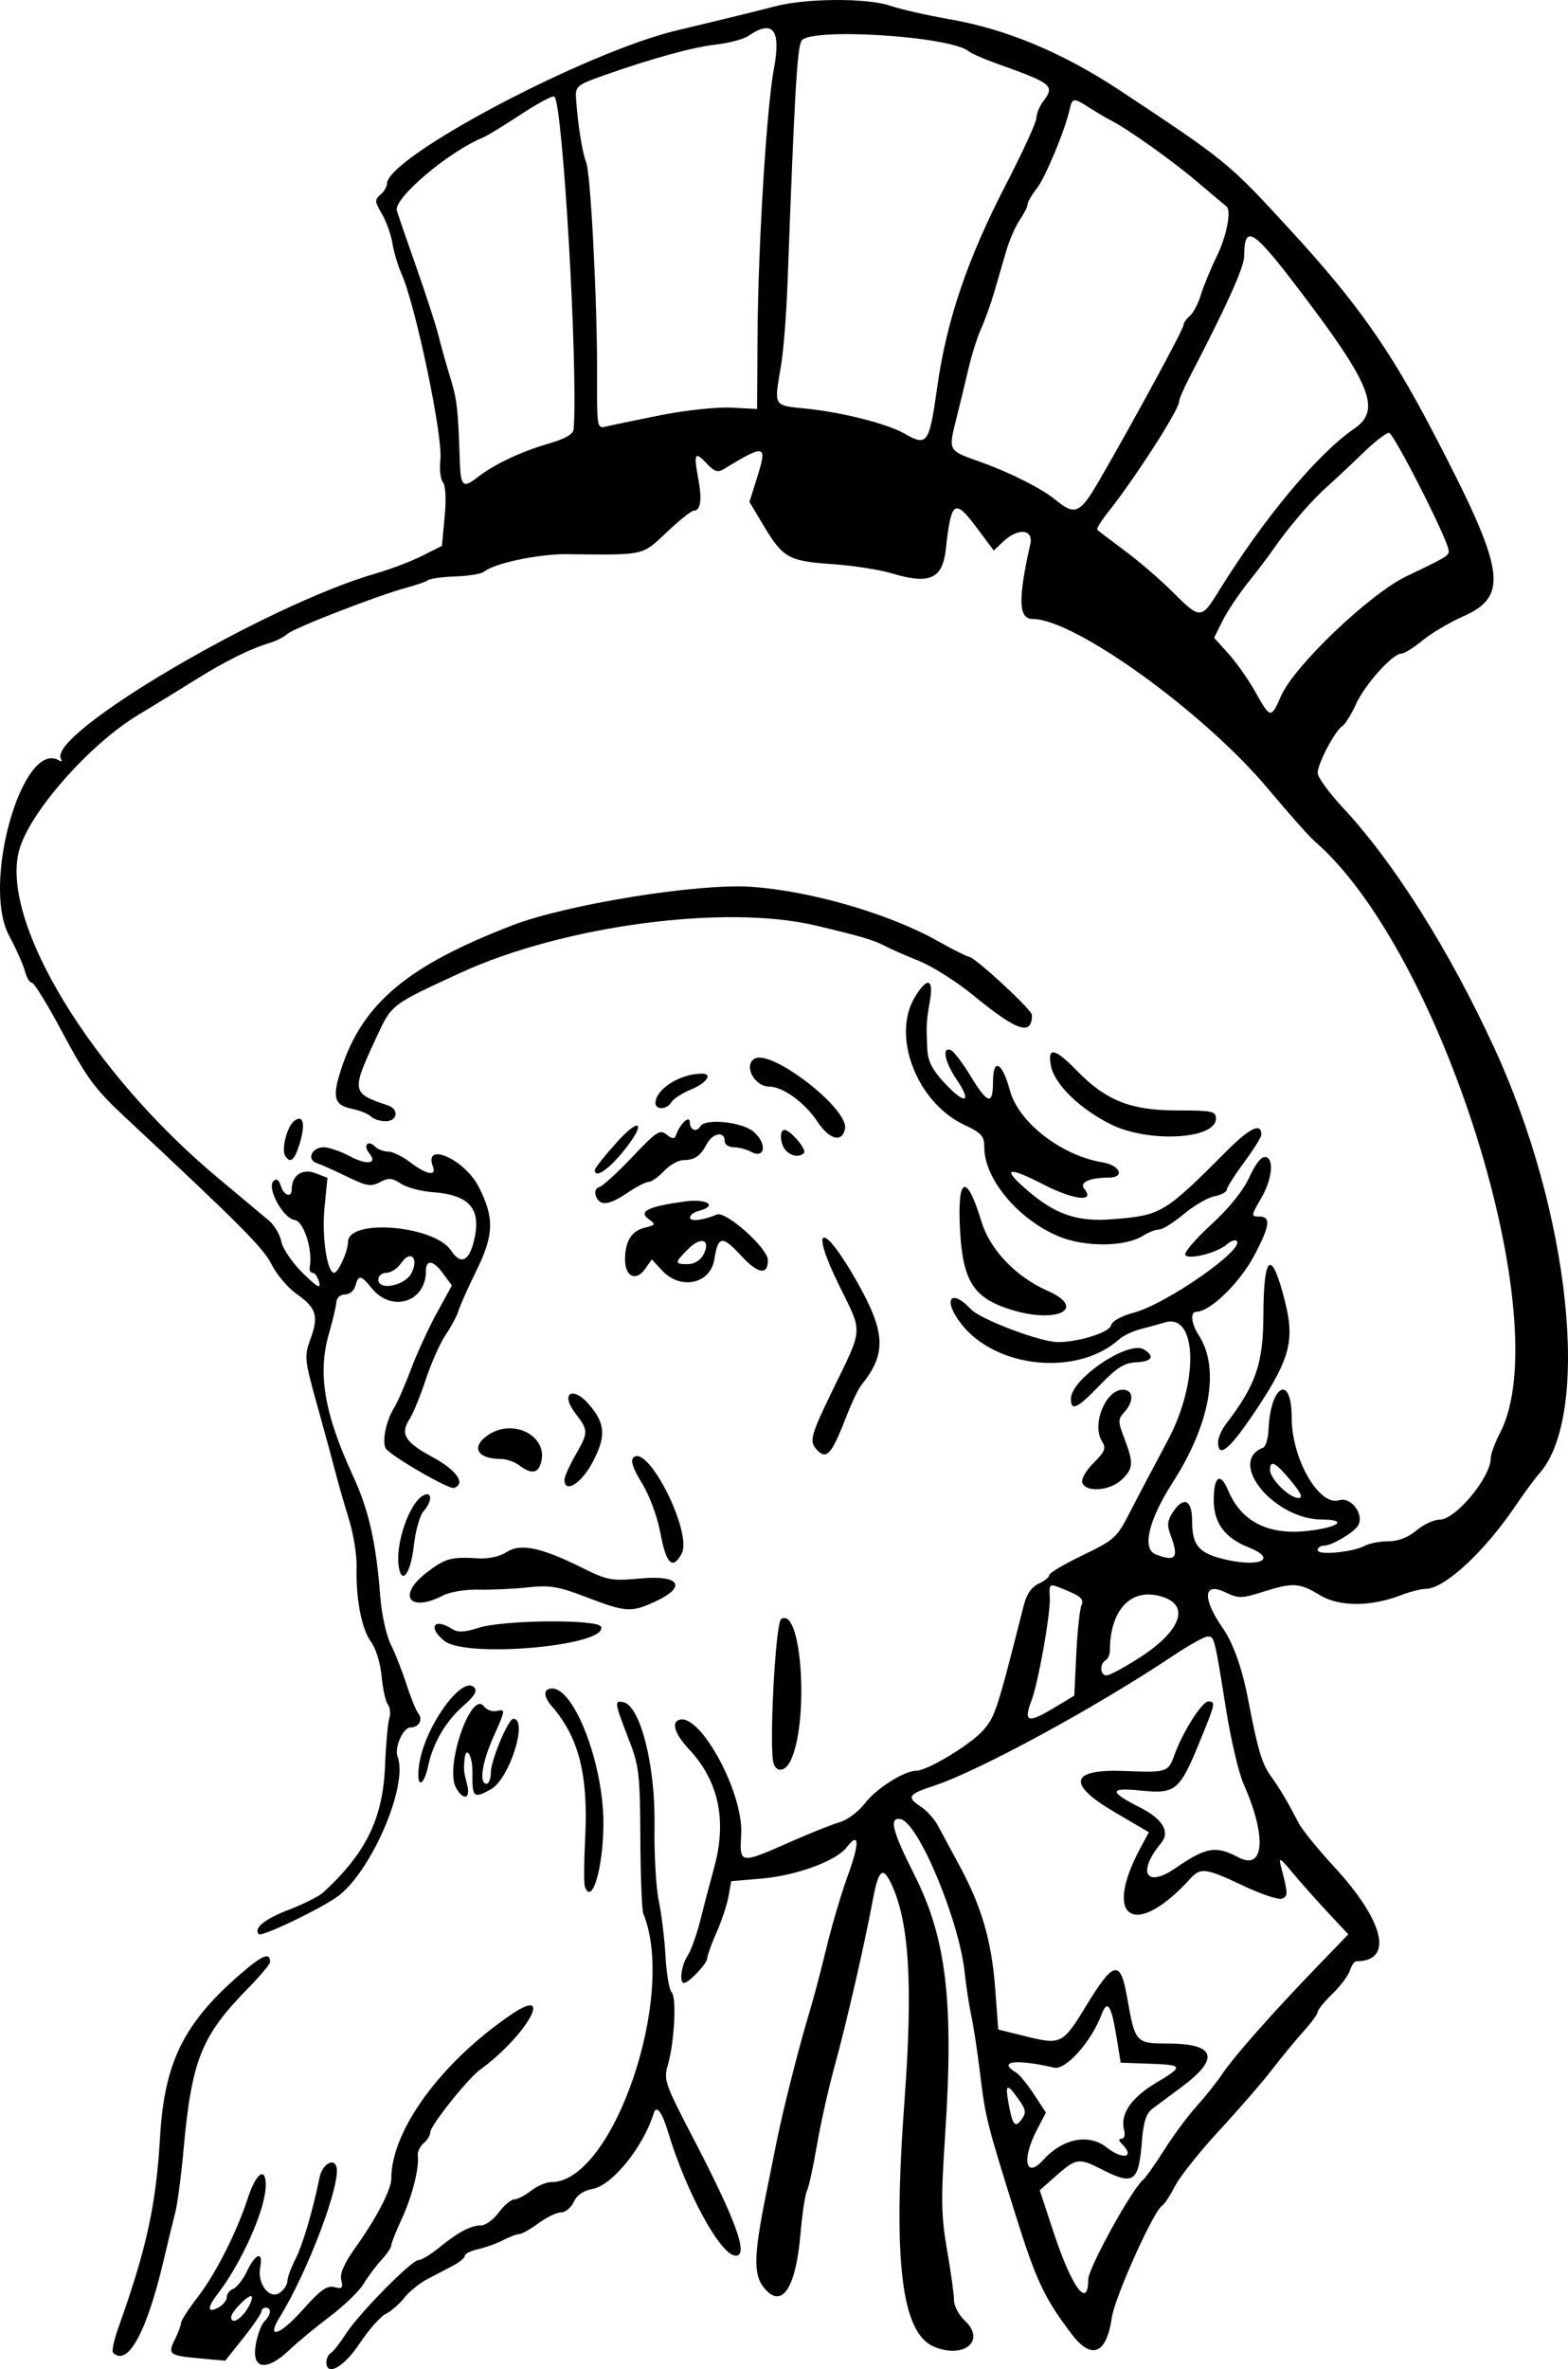<?xml version="1.0" encoding="UTF-8" standalone="no"?>
<!-- Created with Inkscape (http://www.inkscape.org/) -->

<svg
   xmlns:dc="http://purl.org/dc/elements/1.1/"
   xmlns:cc="http://creativecommons.org/ns#"
   xmlns:rdf="http://www.w3.org/1999/02/22-rdf-syntax-ns#"
   xmlns:svg="http://www.w3.org/2000/svg"
   xmlns="http://www.w3.org/2000/svg"
   xmlns:sodipodi="http://sodipodi.sourceforge.net/DTD/sodipodi-0.dtd"
   xmlns:inkscape="http://www.inkscape.org/namespaces/inkscape"
   id="svg3481"
   version="1.1"
   inkscape:version="0.91 r13725"
   width="595.817"
   height="900"
   viewBox="0 0 595.817 900"
   sodipodi:docname="UncleSam.svg">
  <defs
     id="defs3485" />
  <sodipodi:namedview
     pagecolor="#ffffff"
     bordercolor="#666666"
     borderopacity="1"
     objecttolerance="10"
     gridtolerance="10"
     guidetolerance="10"
     inkscape:pageopacity="0"
     inkscape:pageshadow="2"
     inkscape:window-width="1366"
     inkscape:window-height="705"
     id="namedview3483"
     showgrid="false"
     fit-margin-top="0"
     fit-margin-left="0"
     fit-margin-right="0"
     fit-margin-bottom="0"
     inkscape:zoom="0.58888888"
     inkscape:cx="297.90849"
     inkscape:cy="450"
     inkscape:window-x="-8"
     inkscape:window-y="-8"
     inkscape:window-maximized="1"
     inkscape:current-layer="svg3481" />
  <path
     style="fill:#000000"
     d="m 124.013,897.287 c 0,-1.304 0.77,-2.846 1.712,-3.428 0.941,-0.582 3.441,-3.771 5.556,-7.088 4.935,-7.741 25.091,-28.236 27.769,-28.236 1.125,0 4.62,-2.107 7.766,-4.682 7.223,-5.912 12.063,-8.477 15.995,-8.477 1.699,0 4.73,-2.221 6.737,-4.935 2.007,-2.714 4.637,-4.935 5.845,-4.935 1.208,0 4.078,-1.48 6.378,-3.29 2.3,-1.809 5.787,-3.29 7.748,-3.29 23.433,0 47.675,-70.764 34.935,-101.981 -0.554,-1.357 -1.061,-14.31 -1.127,-28.785 -0.107,-23.419 -0.541,-27.405 -3.935,-36.187 -5.98,-15.471 -6.075,-16.041 -2.545,-15.362 6.419,1.236 12.209,23.995 11.859,46.614 -0.168,10.856 0.553,23.809 1.603,28.785 1.049,4.976 2.207,14.468 2.573,21.095 0.366,6.626 1.421,12.804 2.345,13.729 1.954,1.954 1.028,19.18 -1.491,27.732 -1.602,5.44 -1.008,7.158 9.401,27.14 16.568,31.807 21.433,45.183 16.437,45.183 -5.681,0 -18.72,-23.808 -25.674,-46.879 -2.337,-7.753 -4.467,-10.573 -5.486,-7.266 -3.921,12.719 -15.674,27.338 -23.1,28.731 -3.615,0.678 -6.121,2.392 -7.309,4.998 -0.994,2.181 -3.16,3.966 -4.813,3.966 -1.653,0 -5.514,1.85 -8.579,4.112 -3.066,2.262 -6.355,4.117 -7.31,4.122 -0.955,0.005 -3.722,1.046 -6.149,2.312 -2.427,1.266 -6.683,2.801 -9.458,3.41 -2.775,0.609 -5.045,1.735 -5.045,2.502 0,0.767 -2.036,2.466 -4.523,3.776 -2.488,1.31 -6.911,3.63 -9.829,5.155 -2.918,1.525 -6.826,4.706 -8.684,7.068 -1.858,2.363 -5.023,5.107 -7.031,6.097 -2.009,0.991 -6.483,6.044 -9.944,11.23 -6.05,9.067 -12.624,12.743 -12.624,7.058 z m -26.887,-6.244 c 0.613,-3.833 2.102,-7.957 3.309,-9.164 2.592,-2.592 2.87,-5.249 0.55,-5.249 -0.905,0 -1.645,0.643 -1.645,1.43 0,0.787 -3.096,5.318 -6.88,10.07 l -6.88,8.64 -9.699,-0.879 c -11.655,-1.057 -12.252,-1.524 -9.367,-7.329 1.238,-2.492 2.268,-5.271 2.289,-6.175 0.021,-0.905 2.85,-5.284 6.287,-9.731 6.858,-8.875 14.862,-24.66 19.074,-37.616 3.098,-9.531 6.821,-12.233 6.821,-4.951 0,8.94 -9.05,29.361 -18.356,41.417 -3.961,5.132 -3.849,7.324 0.262,5.124 1.809,-0.968 3.29,-2.766 3.29,-3.994 0,-1.228 1.111,-2.66 2.47,-3.181 1.358,-0.521 3.716,-3.561 5.239,-6.755 3.282,-6.882 6.188,-7.665 4.979,-1.34 -1.202,6.286 3.636,12.408 7.545,9.55 1.537,-1.124 2.794,-3.101 2.794,-4.393 0,-1.292 1.395,-5.086 3.101,-8.432 2.75,-5.393 6.559,-18.317 9.146,-31.03 0.949,-4.663 5.09,-7.403 6.325,-4.185 2.168,5.65 -10.648,39.851 -21.498,57.368 -5.332,8.609 0.068,6.956 8.593,-2.631 6.821,-7.67 9.382,-9.52 12.17,-8.792 2.972,0.777 3.388,0.358 2.633,-2.65 -0.622,-2.479 1.074,-6.335 5.539,-12.592 7.869,-11.026 13.467,-21.819 13.467,-25.968 0,-18.35 18.975,-44.272 45.688,-62.414 16.755,-11.38 5.544,8.34 -11.968,21.051 -4.679,3.396 -18.916,21.278 -18.916,23.759 0,1.142 -1.138,3.021 -2.528,4.175 -1.39,1.154 -2.38,3.28 -2.199,4.725 0.592,4.723 -2.191,15.619 -6.173,24.169 -2.147,4.611 -3.904,9.059 -3.904,9.886 0,0.827 -1.703,3.346 -3.785,5.598 -2.082,2.252 -5.113,6.316 -6.736,9.03 -1.623,2.714 -7.365,8.265 -12.76,12.336 -5.395,4.071 -12.331,9.807 -15.415,12.748 -8.619,8.219 -14.323,7.499 -12.864,-1.624 z m -3.358,-13.643 c 1.5,-2.29 2.332,-4.559 1.848,-5.043 -1.006,-1.006 -7.79,5.849 -7.79,7.872 0,2.76 3.313,1.183 5.942,-2.829 z m -50.81,16.317 c -0.553,-0.553 0.352,-4.809 2.011,-9.458 10.773,-30.196 14.333,-46.49 15.862,-72.602 1.645,-28.089 8.955,-42.996 30.108,-61.394 8.763,-7.622 11.691,-8.852 11.691,-4.913 0,0.773 -3.886,5.376 -8.636,10.227 -17.513,17.889 -21.176,27.108 -24.248,61.015 -0.902,9.951 -2.315,20.684 -3.14,23.85 -0.826,3.166 -2.802,11.308 -4.392,18.093 -6.419,27.394 -13.714,40.724 -19.256,35.182 z m 312.101,-2.205 c -12.561,-5.091 -15.862,-32.474 -11.333,-93.999 3.27,-44.416 1.686,-68.497 -5.439,-82.681 -2.985,-5.942 -4.573,-4.237 -6.686,7.18 -3.022,16.324 -9.975,46.585 -14.363,62.505 -2.369,8.594 -5.442,22.288 -6.829,30.43 -1.387,8.142 -3.093,15.944 -3.79,17.337 -0.697,1.393 -1.806,8.795 -2.463,16.449 -1.796,20.913 -7.24,28.731 -14.011,20.123 -3.871,-4.921 -3.687,-12.293 0.872,-34.992 1.181,-5.88 3.044,-15.133 4.14,-20.561 2.451,-12.138 8.598,-36.377 12.305,-48.523 1.518,-4.976 4.458,-16.079 6.533,-24.673 2.075,-8.594 5.757,-21.058 8.183,-27.697 4.552,-12.458 4.352,-16.867 -0.483,-10.63 -4.023,5.189 -19.128,10.722 -32.353,11.851 l -11.493,0.981 -1.025,5.757 c -0.564,3.166 -2.609,9.334 -4.544,13.706 -1.935,4.372 -3.532,8.813 -3.547,9.869 -0.029,1.955 -7.014,9.322 -8.839,9.322 -1.898,0 -0.997,-6.703 1.391,-10.346 1.316,-2.008 3.492,-8.089 4.837,-13.512 1.345,-5.424 3.678,-14.302 5.185,-19.73 5.015,-18.059 1.839,-33.109 -9.546,-45.234 -4.825,-5.138 -6.536,-9.442 -4.302,-10.823 7.563,-4.674 25.152,26.833 24.189,43.331 -0.659,11.286 -0.669,11.285 19.188,2.515 7.237,-3.197 15.487,-6.476 18.332,-7.288 2.845,-0.812 7.144,-4.06 9.553,-7.219 4.245,-5.565 14.893,-12.292 19.458,-12.292 4.187,0 20.662,-9.965 25.403,-15.365 4.568,-5.203 5.233,-7.247 15.48,-47.624 1.043,-4.109 2.961,-6.869 5.613,-8.077 2.216,-1.01 4.029,-2.481 4.029,-3.27 0,-0.789 5.721,-4.186 12.714,-7.549 11.979,-5.761 13.007,-6.686 17.764,-15.984 2.777,-5.428 9.345,-17.897 14.596,-27.709 11.87,-22.183 11.164,-48.491 -1.199,-44.713 -1.967,0.601 -6.036,1.717 -9.042,2.48 -3.006,0.763 -6.707,2.505 -8.224,3.871 -15.869,14.288 -47.142,11.131 -60.273,-6.084 -6.929,-9.085 -3.685,-13.394 3.959,-5.258 3.633,3.867 26.386,12.441 33.016,12.441 7.777,0 19.423,-3.63 20.113,-6.269 0.442,-1.691 3.844,-3.612 8.692,-4.908 12.431,-3.325 42.265,-24.1 39.122,-27.243 -0.585,-0.585 -2.234,-0.025 -3.664,1.244 -3.659,3.246 -14.661,6.057 -15.895,4.061 -0.541,-0.875 3.883,-6.05 9.831,-11.5 6.856,-6.283 12.178,-12.888 14.54,-18.049 2.398,-5.238 4.606,-7.959 6.194,-7.632 3.293,0.678 2.41,8.588 -1.751,15.7 -3.811,6.513 -3.856,6.897 -0.813,6.897 4.622,0 4.253,3.296 -1.626,14.518 -5.517,10.532 -16.914,21.669 -22.176,21.669 -2.374,0 -1.933,4.537 0.853,8.79 8.224,12.551 4.527,33.657 -9.815,56.033 -9.257,14.442 -11.794,25.321 -6.384,27.378 7.641,2.905 8.843,1.238 5.481,-7.605 -1.3,-3.419 -1.102,-5.336 0.86,-8.331 4.174,-6.37 7.408,-4.974 7.408,3.197 0,8.836 2.321,11.909 10.692,14.156 14.247,3.825 22.604,0.602 10.745,-4.143 -9.096,-3.639 -13.213,-9.263 -13.213,-18.048 0,-9.005 2.525,-10.646 5.484,-3.566 4.969,11.891 15.333,17.126 30.401,15.355 11.806,-1.388 15.238,-4.25 5.155,-4.299 -18.162,-0.09 -36.038,-21.924 -22.323,-27.266 1.014,-0.395 1.96,-3.481 2.101,-6.858 0.715,-17.13 8.79,-21.358 8.79,-4.602 0,15.639 10.402,33.765 18.02,31.401 4.722,-1.466 9.907,5.814 7.027,9.866 -1.932,2.718 -9.914,7.364 -12.652,7.364 -1.389,0 -2.525,0.777 -2.525,1.727 0,2.059 13.374,0.799 18.043,-1.7 1.718,-0.919 5.706,-1.672 8.862,-1.672 3.722,0 7.457,-1.445 10.626,-4.112 2.688,-2.262 6.677,-4.112 8.865,-4.112 6.04,0 19.375,-16.084 19.391,-23.389 0.003,-1.555 1.596,-5.878 3.54,-9.607 21.973,-42.156 -22.273,-183.163 -70.516,-224.727 -1.907,-1.643 -9.871,-10.62 -17.696,-19.949 -24.421,-29.113 -73.445,-64.46 -89.402,-64.46 -5.395,0 -5.633,-7.414 -0.911,-28.374 1.297,-5.757 -4.579,-6.379 -10.217,-1.083 l -3.662,3.441 -6.253,-8.375 c -8.655,-11.593 -9.914,-10.755 -11.97,7.972 -1.227,11.176 -6.18,13.399 -20.339,9.13 -4.733,-1.427 -14.897,-3.019 -22.587,-3.538 -16.7,-1.127 -18.906,-2.34 -26.123,-14.367 l -5.563,-9.27 2.866,-9.112 c 4.027,-12.803 3.247,-13.009 -12.663,-3.339 -2.212,1.345 -3.592,0.899 -6.334,-2.044 -4.592,-4.929 -5.122,-4.053 -3.336,5.51 1.538,8.23 0.953,12.328 -1.758,12.328 -0.862,0 -5.456,3.678 -10.209,8.173 -9.497,8.982 -7.999,8.653 -37.918,8.332 -10.781,-0.115 -27.601,3.441 -31.529,6.667 -0.99,0.813 -5.801,1.613 -10.692,1.777 -4.891,0.165 -9.632,0.801 -10.537,1.415 -0.905,0.614 -4.606,1.908 -8.224,2.877 -10.777,2.883 -42.549,15.213 -45.222,17.549 -1.363,1.191 -4.33,2.712 -6.591,3.379 -7.31,2.156 -17.072,6.976 -27.985,13.816 -5.868,3.678 -15.765,9.751 -21.993,13.496 -18.844,11.331 -41.901,37.643 -45.483,51.903 -6.866,27.333 27.819,84.185 75.722,124.118 8.594,7.164 17.3,14.445 19.347,16.178 2.046,1.734 4.159,5.342 4.694,8.019 0.535,2.677 4.188,8.022 8.118,11.878 5.5,5.398 6.931,6.195 6.217,3.465 -0.51,-1.951 -1.614,-3.547 -2.453,-3.547 -0.839,0 -1.347,-0.925 -1.13,-2.056 1.257,-6.537 -2.204,-17.495 -5.682,-17.99 -4.404,-0.627 -10.714,-12.167 -8.089,-14.792 1.143,-1.143 2.03,-0.575 2.776,1.776 1.206,3.798 4.165,4.724 4.165,1.302 0,-5.217 4.015,-7.984 8.893,-6.13 l 4.683,1.781 -1.121,11.377 c -1.071,10.866 0.977,24.749 3.646,24.72 1.583,-0.017 5.282,-8.189 5.282,-11.668 0,-9.083 32.82,-6.361 39.202,3.252 3.488,5.254 6.529,4.228 8.434,-2.844 3.424,-12.715 -1.033,-18.311 -15.42,-19.364 -4.446,-0.325 -9.903,-1.784 -12.127,-3.241 -3.383,-2.217 -4.681,-2.308 -7.945,-0.561 -3.382,1.81 -5.054,1.528 -12.546,-2.117 -4.754,-2.313 -9.927,-4.628 -11.495,-5.146 -3.923,-1.294 -1.853,-5.999 2.64,-5.999 1.952,0 6.351,1.501 9.775,3.337 6.669,3.574 10.904,2.983 7.553,-1.055 -2.438,-2.937 -0.509,-5.248 2.156,-2.583 1.071,1.071 3.328,1.946 5.017,1.946 1.689,0 5.497,1.85 8.462,4.112 6.106,4.658 10.032,5.382 8.574,1.583 -3.717,-9.687 11.922,-2.867 17.299,7.544 6.115,11.839 5.936,18.36 -0.883,32.185 -3.072,6.228 -6.065,12.933 -6.651,14.9 -0.586,1.967 -2.787,6.113 -4.891,9.214 -2.104,3.1 -5.517,10.743 -7.584,16.984 -2.067,6.241 -4.816,12.976 -6.109,14.967 -3.746,5.771 -1.921,8.851 8.614,14.542 9.258,5.002 12.853,10.176 8.157,11.742 -1.889,0.63 -23.876,-12.094 -25.837,-14.952 -1.577,-2.298 0.066,-10.611 3.019,-15.278 1.258,-1.989 4.182,-8.65 6.496,-14.804 2.315,-6.153 6.765,-15.842 9.89,-21.531 l 5.682,-10.343 -3.554,-4.808 c -3.594,-4.861 -6.321,-5.14 -6.321,-0.646 0,11.803 -13.034,15.882 -20.623,6.453 -4.044,-5.025 -5.049,-5.168 -6.172,-0.875 -0.475,1.818 -2.244,3.29 -3.952,3.29 -1.775,0 -3.172,1.226 -3.281,2.878 -0.104,1.583 -1.365,6.95 -2.8,11.925 -4.397,15.237 -1.828,30.373 9.224,54.345 5.928,12.857 8.678,25.096 10.269,45.688 0.513,6.646 2.292,14.746 3.972,18.093 1.674,3.333 4.352,10.132 5.953,15.107 1.601,4.976 3.616,9.94 4.479,11.031 1.927,2.436 0.295,5.418 -2.964,5.418 -2.792,0 -6.171,7.702 -4.869,11.098 4.24,11.048 -10.44,44.708 -23.328,53.49 -7.516,5.122 -28.326,15.001 -29.38,13.947 -2.192,-2.192 2.168,-5.765 11.29,-9.252 5.631,-2.152 11.542,-5.113 13.136,-6.579 16.346,-15.035 22.711,-28.102 23.525,-48.293 0.326,-8.096 1.052,-16.167 1.613,-17.934 0.561,-1.768 0.312,-4.103 -0.553,-5.191 -0.865,-1.087 -1.932,-5.911 -2.372,-10.718 -0.462,-5.05 -2.177,-10.607 -4.062,-13.159 -3.569,-4.832 -5.777,-16.454 -5.458,-28.721 0.113,-4.32 -1.229,-12.462 -2.982,-18.093 -1.753,-5.631 -3.937,-13.199 -4.854,-16.818 -0.917,-3.619 -4.039,-15.092 -6.937,-25.495 -5.058,-18.153 -5.169,-19.193 -2.757,-25.788 3.211,-8.778 2.274,-11.874 -5.181,-17.108 -3.322,-2.333 -7.608,-7.368 -9.525,-11.188 -3.192,-6.364 -11.414,-14.622 -56.696,-56.944 -10.394,-9.714 -13.927,-14.535 -22.604,-30.841 -5.656,-10.63 -10.98,-19.327 -11.831,-19.327 -0.851,0 -2.033,-1.938 -2.627,-4.306 -0.594,-2.368 -3.313,-8.475 -6.04,-13.57 -10.598,-19.796 5.271,-75.055 19.099,-66.509 0.895,0.553 1.185,0.29 0.644,-0.584 -5.728,-9.269 77.896,-58.53 119.726,-70.528 5.428,-1.557 13.274,-4.543 17.435,-6.635 l 7.566,-3.804 1.034,-11.074 c 0.632,-6.77 0.373,-11.87 -0.666,-13.122 -0.935,-1.126 -1.363,-4.975 -0.952,-8.553 1.015,-8.833 -9.424,-58.645 -14.826,-70.745 -1.333,-2.986 -2.866,-8.151 -3.405,-11.476 -0.54,-3.326 -2.351,-8.367 -4.024,-11.204 -2.705,-4.584 -2.766,-5.388 -0.547,-7.23 1.373,-1.14 2.497,-3.006 2.497,-4.148 0,-10.13 75.399,-50.006 110.206,-58.285 15.832,-3.765 32.486,-7.844 37.009,-9.063 11.757,-3.169 35.141,-3.313 44.097,-0.272 4.038,1.371 14.142,3.672 22.453,5.114 21.716,3.768 43.138,12.74 65.039,27.239 40.252,26.649 40.873,27.157 64.267,52.613 25.389,27.626 37.806,45.175 54.299,76.738 27.71,53.028 29.228,62.448 11.341,70.359 -5.039,2.229 -11.888,6.298 -15.218,9.043 -3.33,2.745 -6.961,4.991 -8.069,4.991 -3.318,0 -13.922,11.843 -17.258,19.276 -1.713,3.817 -4.016,7.518 -5.117,8.224 -2.81,1.804 -9.404,14.297 -9.404,17.818 0,1.609 4.256,7.485 9.458,13.056 19.501,20.887 40.417,54.033 57.617,91.308 28.93,62.695 37.022,139.626 17.034,161.94 -1.659,1.852 -5.508,7.063 -8.552,11.58 -12.107,17.963 -27.333,32.088 -34.59,32.088 -1.688,0 -5.859,1.067 -9.27,2.372 -11.671,4.464 -23.483,4.456 -30.879,-0.021 -7.815,-4.73 -10.122,-4.861 -21.65,-1.227 -8.125,2.561 -9.205,2.569 -14.369,0.107 -8.294,-3.955 -8.686,2.391 -0.846,13.668 3.966,5.705 7.342,15.199 9.616,27.045 3.731,19.438 5.216,24.398 8.808,29.411 3.556,4.962 5.797,8.751 10.528,17.798 1.278,2.443 7.308,9.845 13.401,16.449 19.11,20.712 22.646,35.857 8.371,35.857 -0.712,0 -1.792,1.569 -2.401,3.487 -0.609,1.918 -3.619,5.927 -6.69,8.91 -3.071,2.982 -5.583,6.07 -5.583,6.862 0,0.792 -2.406,4.097 -5.346,7.346 -2.94,3.249 -8.307,9.757 -11.925,14.464 -3.619,4.707 -12.664,15.143 -20.101,23.191 -7.437,8.049 -15.013,17.558 -16.836,21.131 -1.823,3.574 -4.046,6.95 -4.94,7.502 -3.251,2.009 -17.969,34.792 -19.071,42.478 -1.973,13.759 -7.624,16.2 -15.044,6.498 -10.58,-13.835 -13.718,-20.516 -21.822,-46.467 -10.804,-34.598 -11.095,-35.766 -13.274,-53.458 -1.003,-8.142 -2.476,-17.764 -3.273,-21.383 -0.797,-3.619 -1.927,-11.021 -2.511,-16.449 -2.135,-19.834 -17.597,-56.809 -24.296,-58.102 -4.559,-0.88 -3.255,4.425 5.183,21.093 12.201,24.099 15.048,48.255 11.69,99.173 -1.608,24.384 -1.502,30.411 0.766,43.519 1.448,8.369 2.633,16.937 2.633,19.04 0,2.104 1.85,5.563 4.112,7.688 8.026,7.54 -0.157,14.575 -11.571,9.949 z m 58.45,-25.588 c 0,-4.238 16.402,-34.066 20.797,-37.819 1.059,-0.905 4.694,-6.036 8.078,-11.402 3.384,-5.366 8.869,-12.768 12.19,-16.449 3.321,-3.68 7.779,-9.282 9.906,-12.448 4.515,-6.721 18.901,-22.997 35.862,-40.574 l 11.991,-12.427 -7.891,-8.453 c -4.34,-4.649 -10.347,-11.414 -13.349,-15.033 -4.607,-5.553 -5.29,-5.938 -4.379,-2.467 2.748,10.472 2.783,11.493 0.419,12.4 -1.328,0.51 -7.953,-1.702 -14.721,-4.914 -14.147,-6.715 -16.225,-6.997 -20.092,-2.724 -20.975,23.177 -33.576,15.489 -18.991,-11.588 l 3.234,-6.004 -13.172,-7.722 c -18.165,-10.649 -16.741,-16.365 3.873,-15.547 16.194,0.642 16.622,0.505 19.016,-6.116 3.178,-8.789 10.468,-20.289 12.861,-20.289 2.868,0 2.743,0.591 -3.217,15.168 -7.637,18.679 -9.239,20.025 -22.241,18.693 -12.341,-1.264 -12.451,0.349 -0.442,6.435 8.557,4.336 11.482,9.243 8.005,13.432 -9.25,11.146 -5.84,17.319 5.324,9.64 11.753,-8.084 15.416,-8.719 24.009,-4.16 9.895,5.249 10.815,-7.97 1.945,-27.928 -1.816,-4.086 -4.781,-16.681 -6.59,-27.99 -4.45,-27.829 -4.483,-27.963 -7.007,-27.963 -1.22,0 -6.942,3.158 -12.716,7.017 -29.881,19.972 -74.356,44.142 -91.608,49.785 -9.605,3.142 -10.226,4.216 -4.574,7.92 2.179,1.428 5.058,4.658 6.398,7.18 1.34,2.521 5.044,9.396 8.231,15.276 8.322,15.354 12.151,28.529 13.493,46.433 l 1.176,15.688 10.693,2.639 c 13.08,3.228 13.889,2.82 22.512,-11.336 10.766,-17.673 13.223,-18.156 15.835,-3.113 2.904,16.719 3.266,17.128 15.22,17.128 18.417,0 20.189,5.568 5.283,16.609 -4.155,3.078 -9.042,6.71 -10.86,8.071 -2.464,1.846 -3.504,4.982 -4.088,12.336 -1.252,15.77 -3.063,17.019 -15.481,10.684 -8.456,-4.314 -9.556,-4.156 -17.026,2.443 l -6.335,5.596 5.323,16.13 c 6.861,20.792 13.104,29.254 13.104,17.762 z m -17.119,-45.389 c 7.437,-8.218 17.287,-10.162 24.147,-4.766 6.191,4.869 10.915,3.798 5.802,-1.316 -1.35,-1.35 -1.398,-1.974 -0.154,-1.974 1.012,0 1.437,-1.465 0.957,-3.301 -1.576,-6.028 2.612,-12.257 12.03,-17.89 10.819,-6.471 10.659,-6.879 -2.88,-7.356 l -10.446,-0.368 -1.645,-10.088 c -1.932,-11.848 -3.419,-14.026 -5.621,-8.233 -3.987,10.486 -13.614,21.248 -18.075,20.205 -14.478,-3.386 -21.666,-2.454 -14.386,1.864 1.22,0.723 4.265,4.441 6.769,8.262 l 4.551,6.946 -3.479,6.674 c -5.843,11.21 -4.237,18.706 2.43,11.339 z m -9.368,-23.097 c -4.419,-6.206 -5.137,-5.928 -3.802,1.471 1.525,8.452 2.47,9.623 4.987,6.181 1.834,-2.509 1.656,-3.661 -1.186,-7.651 z m 13.903,-148.914 7.289,-4.403 0.755,-15.747 c 0.415,-8.661 1.301,-17.005 1.969,-18.543 0.942,-2.171 -0.15,-3.366 -4.889,-5.346 -7.807,-3.262 -7.377,-3.43 -7.136,2.796 0.231,5.968 -4.414,31.999 -6.856,38.422 -3.289,8.65 -1.648,9.172 8.868,2.82 z m 31.89,-18.687 c 17.098,-10.952 19.885,-21.328 6.407,-23.856 -10.42,-1.955 -17.49,6.612 -17.49,21.196 0,1.391 -0.74,2.986 -1.645,3.545 -2.347,1.451 -2.038,5.764 0.411,5.722 1.131,-0.019 6.673,-2.992 12.316,-6.606 z m 57.683,-67.348 c -5.842,-7.036 -7.906,-8.097 -7.906,-4.067 0,3.335 7.345,10.617 10.71,10.617 1.947,0 1.216,-1.709 -2.804,-6.55 z M 156.398,483.527 c 2.847,-5.743 -0.469,-8.86 -3.957,-3.719 -1.381,2.036 -3.901,3.701 -5.6,3.701 -1.705,0 -3.089,1.152 -3.089,2.571 0,4.415 10.213,2.354 12.646,-2.553 z m 330.407,-219.196 c 4.998,-11.392 33.645,-38.718 47.601,-45.405 16.387,-7.852 16.502,-7.927 15.942,-10.367 -1.384,-6.034 -20.861,-44.153 -22.56,-44.153 -1.077,0 -5.58,3.516 -10.007,7.813 -4.426,4.297 -10.639,10.119 -13.805,12.937 -5.793,5.156 -14.799,15.668 -20.162,23.533 -1.59,2.332 -5.85,7.941 -9.466,12.464 -3.616,4.523 -8.022,11.128 -9.791,14.677 l -3.216,6.453 5.447,6.029 c 2.996,3.316 7.593,9.849 10.215,14.518 5.763,10.261 5.946,10.289 9.802,1.501 z M 462.916,224.854 c 17.318,-28.009 37.668,-52.404 51.859,-62.168 10.234,-7.041 6.103,-17.027 -22.522,-54.444 -16.368,-21.396 -19.438,-23.087 -19.504,-10.745 -0.022,4.051 -6.87,19.18 -20.717,45.768 -2.19,4.204 -3.981,8.371 -3.981,9.259 0,3.068 -16.623,28.958 -26.903,41.9 -2.694,3.392 -4.59,6.468 -4.213,6.835 0.377,0.367 5.127,3.975 10.555,8.017 5.428,4.042 13.57,11.058 18.093,15.591 10.388,10.41 10.889,10.41 17.333,-0.011 z m -45.438,-41.959 c 12.662,-21.811 32.217,-57.818 32.217,-59.322 0,-0.842 1.072,-2.421 2.383,-3.509 1.311,-1.088 3.211,-4.694 4.223,-8.014 1.012,-3.32 3.764,-9.992 6.115,-14.826 3.752,-7.715 5.597,-17.4 3.59,-18.843 -0.377,-0.271 -5.497,-4.572 -11.377,-9.559 -9.644,-8.177 -26.368,-20.023 -32.863,-23.276 -1.376,-0.689 -4.722,-2.671 -7.436,-4.403 -6.415,-4.095 -6.865,-4.077 -7.843,0.31 -1.784,8.004 -9.271,26.01 -12.548,30.176 -1.903,2.419 -3.46,5.109 -3.46,5.978 0,0.869 -1.342,3.545 -2.983,5.946 -1.641,2.401 -3.952,7.697 -5.136,11.768 -1.184,4.071 -3.238,11.103 -4.563,15.626 -1.326,4.523 -3.582,10.815 -5.014,13.981 -1.432,3.166 -3.55,9.828 -4.707,14.804 -1.156,4.976 -3.29,13.781 -4.741,19.568 -2.98,11.879 -3.006,11.828 8.23,15.817 12.15,4.314 24.021,10.263 29.607,14.838 7.293,5.973 9.226,5.136 16.306,-7.06 z m -235.705,-1.815 c 6.037,-4.715 16.225,-9.515 26.589,-12.528 6.41,-1.863 9.475,-3.615 9.616,-5.497 1.714,-22.763 -4.086,-123.151 -7.3,-126.365 -0.539,-0.539 -6.224,2.474 -12.633,6.696 -6.409,4.222 -12.919,8.197 -14.468,8.834 -13.21,5.43 -34.165,23.204 -32.784,27.808 0.488,1.627 3.88,11.47 7.539,21.873 3.658,10.404 7.374,21.877 8.257,25.495 0.883,3.619 2.858,10.65 4.388,15.626 2.709,8.809 3.083,11.986 3.72,31.664 0.333,10.281 1.151,11.021 7.075,6.394 z m 174.347,-33.956 c 3.577,-25.442 11.434,-48.625 26.08,-76.958 6.364,-12.311 11.595,-23.715 11.623,-25.343 0.029,-1.628 1.139,-4.397 2.467,-6.153 4.659,-6.16 3.788,-6.885 -17.323,-14.435 -4.976,-1.779 -9.886,-3.927 -10.912,-4.772 -7.007,-5.773 -60.633,-9.1 -63.52,-3.942 -1.644,2.938 -2.619,19.912 -5.29,92.136 -0.435,11.761 -1.546,25.824 -2.468,31.252 -2.674,15.73 -3.077,15.031 9.406,16.302 13.79,1.403 30.899,5.731 37.421,9.466 8.751,5.011 9.491,3.974 12.517,-17.553 z m -105.18,10.613 c 9.459,-1.884 21.377,-3.163 26.868,-2.882 l 9.869,0.504 0.176,-27.963 c 0.214,-33.902 3.444,-86.494 6.22,-101.269 2.792,-14.858 -0.357,-18.894 -9.731,-12.471 -1.784,1.223 -7.216,2.678 -12.071,3.235 -9.107,1.044 -24.356,5.231 -42.987,11.803 -9.938,3.506 -10.672,4.103 -10.414,8.47 0.536,9.059 2.443,21.178 3.846,24.437 1.729,4.017 4.271,53.405 4.172,81.084 -0.071,19.933 -0.021,20.211 3.49,19.331 1.959,-0.491 11.211,-2.417 20.561,-4.279 z m -28.696,558.931 c -0.405,-1.131 -0.361,-9.228 0.097,-17.993 1.271,-24.326 -2.308,-38.59 -12.685,-50.554 -3.27,-3.771 -3.211,-6.705 0.136,-6.705 8.528,0 19.494,28.742 19.494,51.097 0,16.787 -4.344,31.69 -7.041,24.156 z m -49.013,-37.661 c -4.263,-7.966 5.812,-37.146 10.641,-30.817 1.004,1.316 3.12,2.126 4.703,1.801 3.645,-0.749 3.662,-0.887 -1.234,10.183 -4.242,9.592 -5.351,17.429 -2.467,17.429 0.905,0 1.645,-1.931 1.645,-4.29 0,-4.58 6.612,-20.383 8.529,-20.383 5.766,0 -1.463,22.836 -8.468,26.75 -6.603,3.689 -7.191,3.173 -7.05,-6.176 0.104,-6.888 -2.642,-10.94 -3.075,-4.537 -0.255,3.766 -0.246,3.838 1.069,9.077 1.366,5.443 -1.545,6.095 -4.293,0.962 z m -13.918,-8.944 c 2.108,-14.061 16.194,-33.737 20.831,-29.099 1.362,1.362 0.26,3.234 -4.212,7.161 -6.522,5.726 -11.352,13.955 -13.19,22.47 -1.944,9.006 -4.793,8.565 -3.429,-0.531 z m 134.703,0.104 c -1.916,-4.992 0.595,-53.763 2.839,-55.15 7.939,-4.906 10.702,40.087 3.333,54.263 -1.853,3.566 -4.972,4.013 -6.172,0.886 z m -125.194,-46.854 c -6.288,-5.092 -4.027,-8.865 2.769,-4.621 2.438,1.522 4.684,1.45 10.258,-0.328 9.457,-3.017 45.412,-3.337 46.534,-0.415 2.776,7.233 -51.244,12.098 -59.56,5.364 z m 53.883,-16.639 c -10.593,-4.061 -13.731,-4.579 -22.206,-3.667 -5.428,0.584 -13.823,0.969 -18.656,0.855 -4.937,-0.116 -10.847,0.859 -13.488,2.225 -12.862,6.651 -17.586,0.011 -6.211,-8.731 7.075,-5.438 9.222,-6.017 19.914,-5.369 3.649,0.221 7.981,-0.769 10.454,-2.389 5.221,-3.421 13.045,-1.802 28.611,5.922 9.776,4.85 11.171,5.104 22.451,4.082 14.986,-1.358 17.585,3.265 5.037,8.961 -8.855,4.019 -10.878,3.872 -25.907,-1.889 z m -71.064,-10.812 c -1.849,-8.984 4.213,-26.194 9.893,-28.087 2.785,-0.928 2.421,2.962 -0.59,6.288 -1.4,1.547 -3.066,7.466 -3.701,13.154 -1.107,9.912 -4.321,14.871 -5.602,8.645 z m 99.348,-13.25 c -1.214,-6.501 -4.131,-14.442 -7.039,-19.161 -3.381,-5.488 -4.429,-8.594 -3.284,-9.739 5.462,-5.462 22.579,28.578 18.347,36.485 -3.377,6.31 -5.869,3.954 -8.024,-7.586 z m 160.301,-19.273 c -0.539,-1.404 1.23,-4.569 4.228,-7.568 4.376,-4.376 4.862,-5.623 3.217,-8.256 -3.976,-6.366 1.363,-19.595 7.908,-19.595 4.058,0 4.371,4.33 0.614,8.482 -2.504,2.766 -2.504,3.498 0,10.054 3.567,9.341 3.418,11.47 -1.107,15.72 -4.392,4.126 -13.452,4.835 -14.861,1.163 z M 214.5,562.05 c 0.011,-1.131 1.861,-5.277 4.112,-9.215 5.066,-8.862 5.062,-9.353 -0.115,-16.141 -5.669,-7.433 -0.867,-10.359 5.277,-3.216 6.292,7.315 6.607,12.053 1.453,21.896 -4.292,8.198 -10.781,12.236 -10.728,6.675 z m -17.194,-5.398 c -1.756,-1.328 -4.841,-2.415 -6.856,-2.415 -9.033,0 -11.628,-4.459 -5.211,-8.953 10.106,-7.078 24.049,0.783 20.019,11.286 -1.233,3.212 -3.779,3.238 -7.951,0.082 z m 112.642,-6.448 c -2.391,-2.881 -1.606,-5.587 6.378,-21.992 11.806,-24.258 11.625,-21.433 2.548,-39.882 -11.521,-23.416 -6.334,-24.599 6.72,-1.532 11.01,19.455 11.34,27.491 1.621,39.477 -1.1,1.357 -3.721,6.908 -5.823,12.336 -5.546,14.318 -7.521,16.319 -11.444,11.593 z m 152.906,-2.324 c 0,-1.687 1.362,-4.833 3.026,-6.991 11.279,-14.622 14.126,-22.889 14.187,-41.205 0.078,-23.511 3.111,-25.496 8.197,-5.365 3.731,14.766 1.916,21.781 -10.504,40.591 -10.165,15.395 -14.906,19.521 -14.906,12.969 z m -55.925,-16.518 c 0,-7.584 21.99,-22.389 27.806,-18.72 4.23,2.668 3.04,4.566 -3.052,4.867 -4.485,0.222 -7.366,2.034 -13.73,8.636 -8.686,9.01 -11.024,10.117 -11.024,5.217 z m -22.793,-33.86 c -14.258,-4.448 -18.292,-10.789 -19.347,-30.409 -1.093,-20.334 2.495,-21.701 8.13,-3.097 3.243,10.708 13.044,20.99 25.085,26.316 15.277,6.758 3.808,12.704 -13.868,7.19 z m -132.576,-14.895 -3.885,-4.192 -2.511,3.585 c -3.455,4.932 -7.656,3.021 -7.656,-3.483 0,-7.004 2.407,-10.879 7.561,-12.173 4.137,-1.038 4.201,-1.208 1.277,-3.356 -3.841,-2.82 0.1,-4.699 13.779,-6.57 8.668,-1.186 12.854,1.622 5.346,3.586 -1.809,0.473 -3.29,1.6 -3.29,2.505 0,1.641 4.9,1.094 10.197,-1.138 3.444,-1.451 19.411,12.805 19.411,17.331 0,5.849 -3.763,5.243 -10.106,-1.626 -7.284,-7.888 -8.793,-7.701 -10.227,1.267 -1.509,9.437 -12.849,11.868 -19.896,4.264 z m 15.65,-5.854 c 3.079,-5.753 -0.681,-7.312 -5.65,-2.343 -5.317,5.317 -5.339,5.809 -0.26,5.809 2.44,0 4.793,-1.38 5.909,-3.466 z m 134.784,-7.206 c -15.212,-6.464 -27.963,-21.77 -27.963,-33.568 0,-4.436 -0.971,-5.545 -7.574,-8.649 -18.087,-8.502 -27.837,-33.798 -18.762,-48.681 4.673,-7.664 7.168,-6.937 5.65,1.645 -1.353,7.644 -1.424,8.949 -0.99,18.157 0.223,4.748 1.829,7.878 6.745,13.149 7.689,8.243 10.39,7.294 4.386,-1.541 -4.508,-6.634 -5.678,-12.557 -2.202,-11.143 1.131,0.46 4.507,4.878 7.503,9.818 6.506,10.727 8.534,11.265 8.534,2.265 0,-9.381 3.505,-7.607 6.435,3.256 3.255,12.069 19.539,24.722 35.097,27.272 6.808,1.116 8.786,5.781 2.467,5.819 -7.418,0.045 -11.326,1.839 -9.307,4.271 4.275,5.151 -3.88,4.308 -15.375,-1.59 -13.646,-7.001 -16.1,-6.444 -6.942,1.577 11.1,9.722 19.484,12.65 33.061,11.55 18.628,-1.51 19.564,-2.071 43.681,-26.215 8.573,-8.582 12.864,-10.549 12.864,-5.897 0,0.89 -2.961,5.626 -6.579,10.524 -3.619,4.898 -6.579,9.586 -6.579,10.416 0,0.83 -2.099,1.929 -4.665,2.443 -2.566,0.513 -7.817,3.566 -11.67,6.785 -3.852,3.219 -8.071,5.852 -9.374,5.852 -1.303,0 -4.009,1.04 -6.013,2.312 -6.9,4.378 -22.34,4.462 -32.428,0.175 z M 226.469,454.41 c -0.657,-1.713 -0.164,-3.049 1.285,-3.48 1.294,-0.385 6.943,-5.545 12.554,-11.468 9.155,-9.662 10.491,-10.529 13.015,-8.445 1.902,1.571 3.012,1.732 3.427,0.499 1.537,-4.561 5.323,-8.199 5.378,-5.168 0.054,2.989 2.512,3.907 4.003,1.495 1.927,-3.119 15.871,-1.677 20.255,2.094 5.205,4.478 4.378,10.487 -1.045,7.585 -1.763,-0.944 -4.735,-1.716 -6.604,-1.716 -1.924,0 -3.398,-1.07 -3.398,-2.467 0,-3.77 -4.572,-2.936 -6.768,1.234 -2.43,4.613 -4.619,6.111 -8.983,6.143 -1.878,0.013 -5.153,1.876 -7.277,4.137 -2.125,2.262 -4.741,4.112 -5.814,4.112 -1.073,0 -4.678,1.85 -8.011,4.112 -7.087,4.809 -10.537,5.192 -12.018,1.332 z m -0.457,-9.968 c 0.01,-0.679 3.679,-5.305 8.153,-10.28 9.713,-10.802 11.538,-7.431 2.109,3.895 -5.565,6.684 -10.31,9.637 -10.262,6.385 z m -117.65,-5.386 c -1.482,-2.397 0.647,-10.905 3.274,-13.085 3.508,-2.911 4.547,0.736 2.324,8.157 -1.984,6.622 -3.646,8.085 -5.598,4.928 z m 190.335,-1.934 c -2.238,-2.238 -2.679,-7.895 -0.616,-7.895 2.226,0 8.634,7.553 7.429,8.758 -1.699,1.699 -4.623,1.329 -6.814,-0.862 z m 11.879,-11.084 c -4.759,-7.192 -13.108,-13.26 -18.242,-13.26 -5.636,0 -9.888,-7.968 -5.65,-10.587 6.271,-3.875 35.871,18.976 34.41,26.564 -1.056,5.482 -5.925,4.224 -10.518,-2.717 z m 111.376,1.002 c -11.742,-5.897 -21.219,-15.156 -22.595,-22.075 -1.476,-7.418 1.41,-6.91 9.801,1.723 11.072,11.392 20.491,15.137 38.07,15.137 13.409,0 14.804,0.292 14.804,3.102 0,7.935 -25.781,9.294 -40.08,2.113 z M 140.943,424.116 c -1.002,-1.002 -4.291,-2.327 -7.31,-2.944 -6.726,-1.376 -7.5,-4.332 -3.962,-15.147 8.142,-24.893 25.204,-39.192 65.071,-54.536 20.585,-7.923 70.337,-15.966 90.467,-14.626 22.548,1.501 52.411,10.132 70.887,20.488 5.967,3.345 11.397,6.081 12.065,6.081 2.138,0 23.964,20.143 23.964,22.116 0,8.102 -5.555,6.254 -22.206,-7.388 -6.333,-5.189 -15.585,-11.063 -20.561,-13.053 -4.976,-1.991 -10.958,-4.63 -13.293,-5.866 -4.031,-2.133 -9.275,-3.671 -26.183,-7.678 -34.357,-8.143 -96.006,0.077 -134.879,17.984 -26.631,12.268 -26.089,11.851 -32.029,24.629 -9.545,20.533 -9.446,21.103 4.478,25.761 4.281,1.432 3.592,6.001 -0.905,6.001 -2.081,0 -4.603,-0.82 -5.605,-1.821 z m 108.132,-5.169 c 0.134,-5.253 9.417,-11.103 17.619,-11.103 4.264,0 1.844,3.55 -4.101,6.018 -3.393,1.408 -6.76,3.591 -7.484,4.851 -1.636,2.848 -6.105,3.021 -6.034,0.234 z"
     id="path3491"
     inkscape:connector-curvature="0"
     sodipodi:nodetypes="ssssssssssssssssssssssssssscsssssssssssssscssssssssscssssssssssssssssssssssssssssssssssssssscssssssssssssssscsscssssssssssssssssssssssssssssssssssssssssssssssssssssssssssscsssssscssssscsssssssssssssssssssssssssssscscssssssssssssssssscssssssssscsssssssssssssssssssscsssssssssssssssssscssssssssssssssssssssssssssssssssssssssssssscssssssssssssccsssssscssscssscssssssssssssssssssscssssssssscsscsssssscssssscsccssssscsssssssssscssssssssssssssssssscssscsssssscssccssssscssssssssssssssssssssssssssssscssssssssssscsssssssssscssssccsssssssssssssssssssssssssssscsssssssssssssssssssssssssscsssscccsssccsssssssssssssssssssssssscssssssssssssssssssssssssssssscsssssssssssssscssccsssssscsssscsscsssssssssssssssssssssssssssssssssssscsssc" />
</svg>
